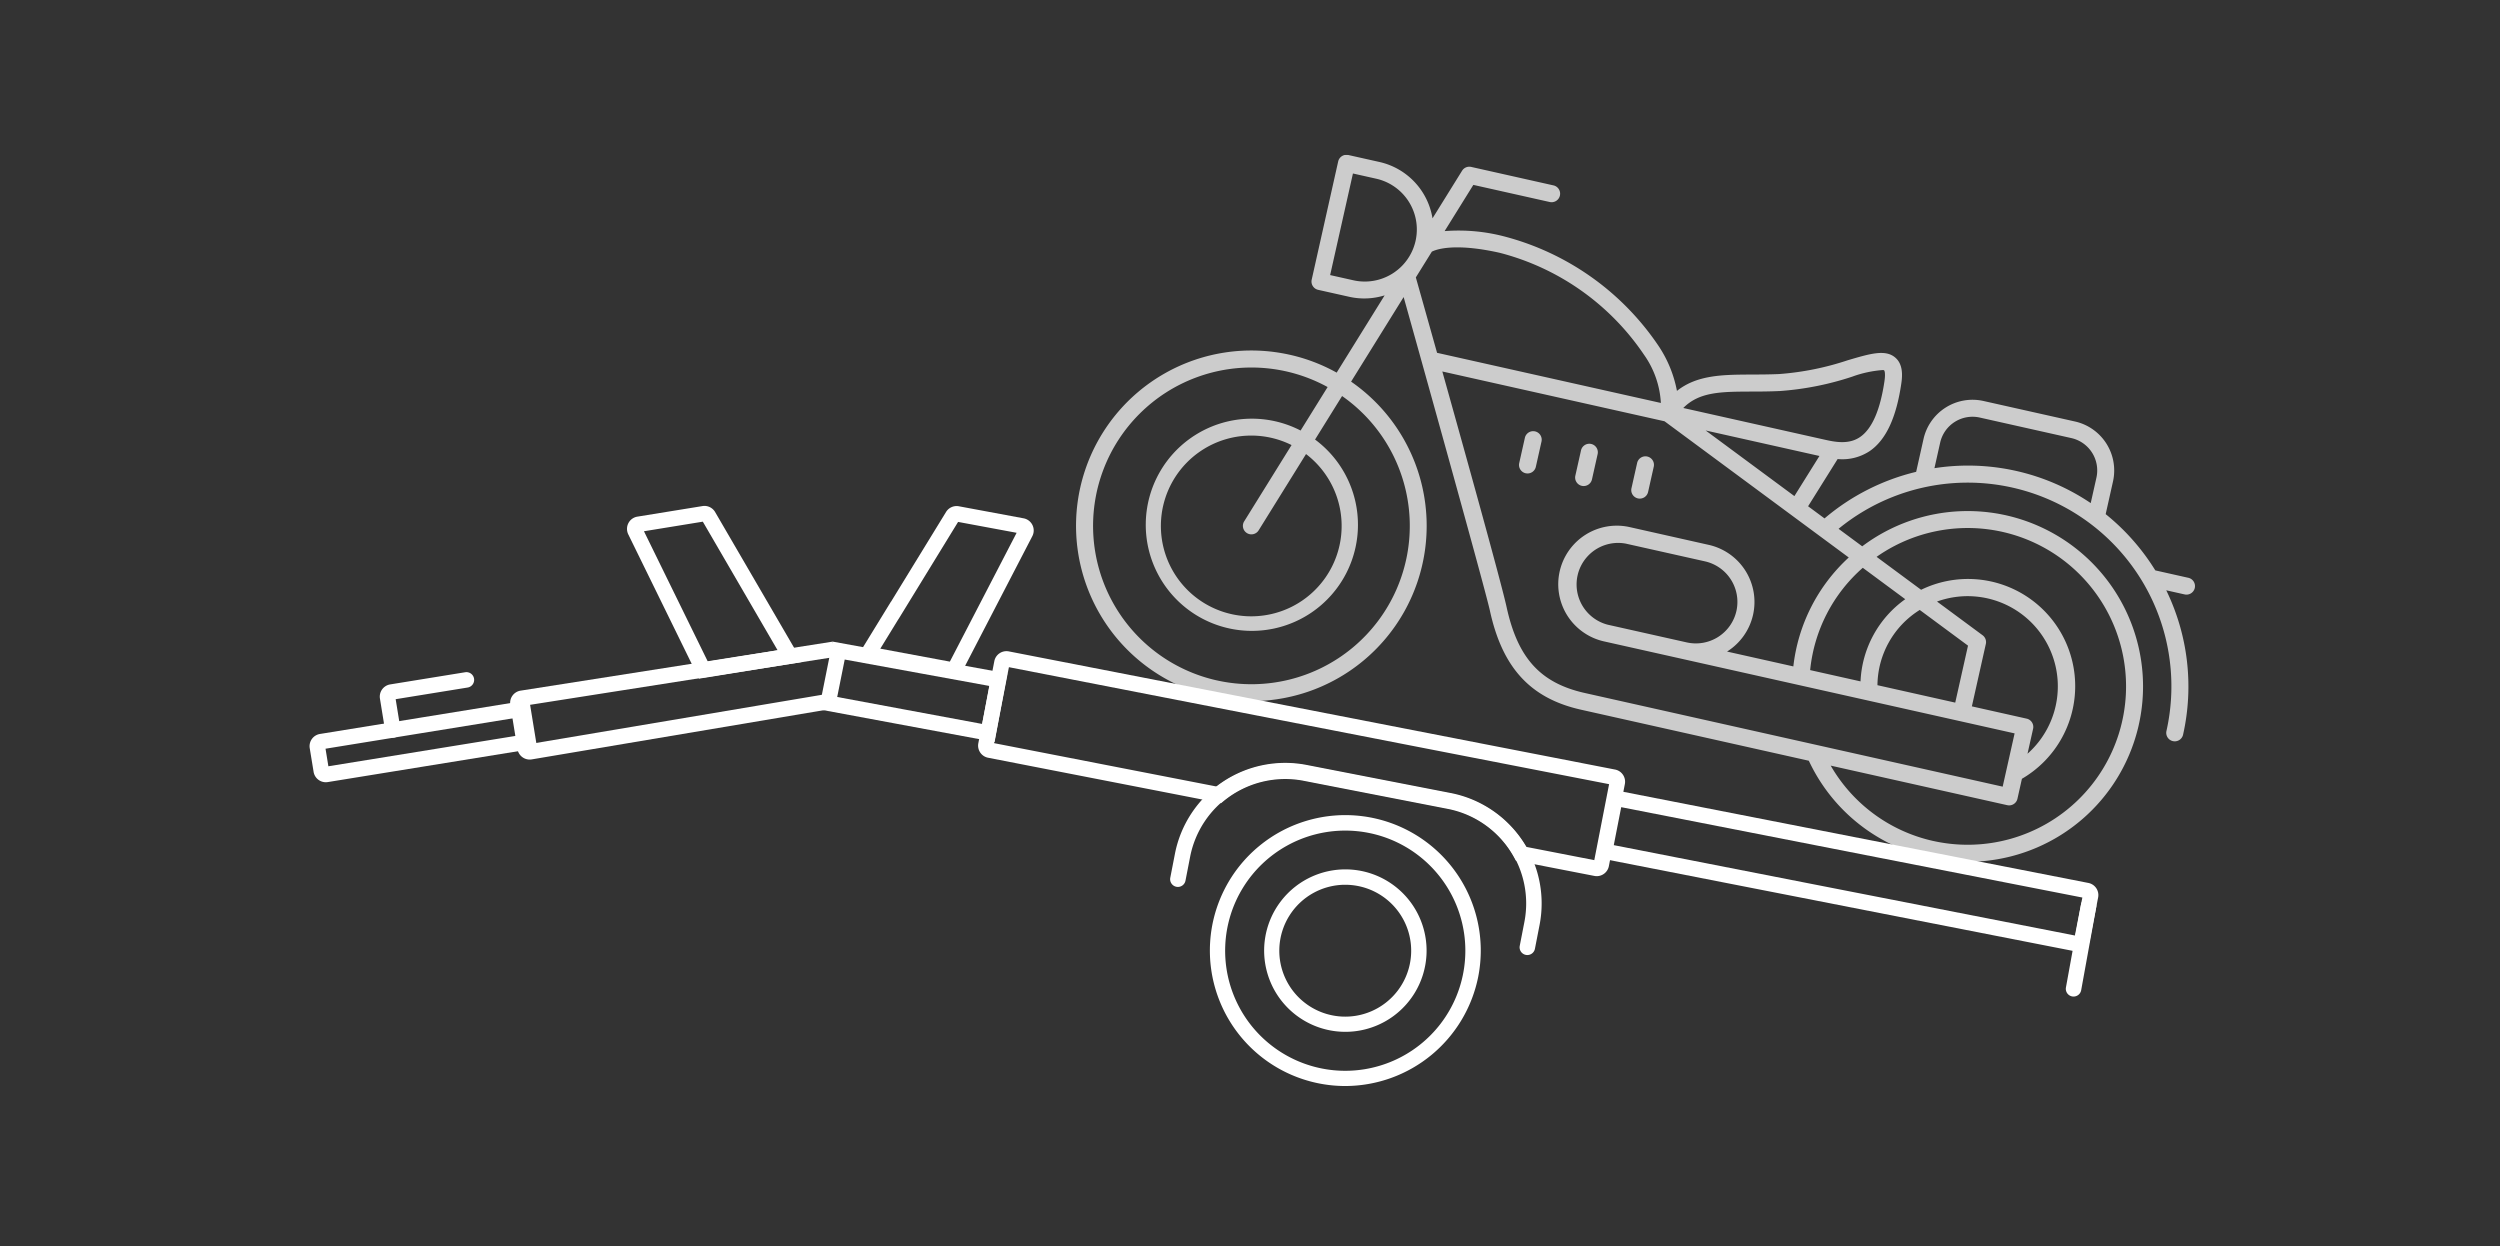<svg xmlns="http://www.w3.org/2000/svg" xmlns:xlink="http://www.w3.org/1999/xlink" width="323" height="161" viewBox="0 0 323 161">
  <rect x="0" y="0" width="323" height="161" fill="#333333" stroke="none"/>
  <defs>
    <clipPath id="clip-path">
      <rect id="Rectángulo_3419" data-name="Rectángulo 3419" width="243.597" height="120.313" fill="none"/>
    </clipPath>
    <clipPath id="clip-path-3">
      <rect id="Rectángulo_3417" data-name="Rectángulo 3417" width="144.571" height="91.349" transform="translate(99.026)" fill="none"/>
    </clipPath>
  </defs>
  <g id="Grupo_10184" data-name="Grupo 10184" transform="translate(-254 -1866)">
    <rect id="Rectángulo_3404" data-name="Rectángulo 3404" width="323" height="161" transform="translate(254 1866)" fill="none"/>
    <g id="Grupo_10110" data-name="Grupo 10110" transform="translate(294 1886)">
      <g id="Grupo_10109" data-name="Grupo 10109" clip-path="url(#clip-path)">
        <path id="Trazado_14644" data-name="Trazado 14644" d="M88.5,75.866l-22.692-4.22,1.753-8.754,22.585,4.123ZM68.167,70.05,86.9,73.534l.914-4.912-18.677-3.41Z" fill="#fff"/>
        <g id="Grupo_10108" data-name="Grupo 10108">
          <g id="Grupo_10107" data-name="Grupo 10107" clip-path="url(#clip-path)">
            <path id="Trazado_14645" data-name="Trazado 14645" d="M28.442,78.135a1.6,1.6,0,0,1-1.583-1.343l-.929-5.725a1.6,1.6,0,0,1,1.325-1.835L67.564,62.9l.311,1.976L27.969,71.144l.8,4.93,38.265-6.448.332,1.973L28.7,78.114a1.634,1.634,0,0,1-.259.021" fill="#fff"/>
            <path id="Trazado_14646" data-name="Trazado 14646" d="M50.309,67.685,41.167,49.029a1.618,1.618,0,0,1,.025-1.445,1.592,1.592,0,0,1,1.163-.835l8.4-1.363a1.593,1.593,0,0,1,1.634.763l11.273,19.37ZM43.2,48.638l8.25,16.836,9.015-1.462L50.805,47.4Z" fill="#fff"/>
            <path id="Trazado_14647" data-name="Trazado 14647" d="M83.815,67.718,70.506,65.242l4.6-7.5.012,0,7.114-11.6a1.6,1.6,0,0,1,1.656-.731l8.366,1.557a1.6,1.6,0,0,1,1.122,2.308Zm-10.08-3.91,8.987,1.672,8.627-16.643-7.563-1.406L76.1,59.968h-.008Z" fill="#fff"/>
            <path id="Trazado_14648" data-name="Trazado 14648" d="M2.092,81.065A1.6,1.6,0,0,1,.517,79.72l-.5-3.056a1.6,1.6,0,0,1,1.325-1.836l27.046-4.389L29.4,76.656,2.352,81.044a1.753,1.753,0,0,1-.26.021m-.06-2h0Zm.027-2.331.368,2.268L27.1,75l-.368-2.268Z" fill="#fff"/>
            <path id="Trazado_14649" data-name="Trazado 14649" d="M10.758,75.313a1,1,0,0,1-.986-.84l-.683-4.211a1.6,1.6,0,0,1,1.324-1.836L20.1,66.854a1,1,0,0,1,.32,1.975l-9.3,1.507.619,3.817a1,1,0,0,1-.827,1.147.98.98,0,0,1-.161.013" fill="#fff"/>
            <path id="Trazado_14650" data-name="Trazado 14650" d="M228.4,102.938a1.607,1.607,0,0,1-.308-.03h0L166.151,90.771l1.731-8.832,61.934,12.137a1.6,1.6,0,0,1,1.263,1.877l-1.115,5.692a1.6,1.6,0,0,1-1.569,1.293m.074-1.993h0ZM168.5,89.193l59.579,11.675.962-4.906L169.46,84.287Z" fill="#fff"/>
            <path id="Trazado_14651" data-name="Trazado 14651" d="M166.3,93.2a1.542,1.542,0,0,1-.309-.031l-10.137-1.975-.226-.411a12.506,12.506,0,0,0-8.6-6.281l-18.58-3.622a12.546,12.546,0,0,0-10.329,2.594l-.363.295L87.663,77.9A1.6,1.6,0,0,1,86.4,76.025l2.066-10.6A1.6,1.6,0,0,1,90.34,64.16l78.328,15.266a1.6,1.6,0,0,1,1.264,1.876h0l-2.066,10.6A1.6,1.6,0,0,1,166.3,93.2m-9.153-3.791,8.835,1.721,1.913-9.815L90.352,66.2l-1.913,9.815,28.791,5.612a14.526,14.526,0,0,1,11.6-2.71l18.58,3.621a14.5,14.5,0,0,1,9.735,6.87m-69.1-13.469h0Z" fill="#fff"/>
            <path id="Trazado_14652" data-name="Trazado 14652" d="M133.823,120.313a17.5,17.5,0,1,1,17.17-14.154,17.55,17.55,0,0,1-17.17,14.154m-.012-33a15.517,15.517,0,1,0,2.971.288,15.526,15.526,0,0,0-2.971-.288" fill="#fff"/>
            <path id="Trazado_14653" data-name="Trazado 14653" d="M133.821,113.312a10.573,10.573,0,0,1-2.013-.195,10.494,10.494,0,1,1,2.013.195m-.022-19a8.519,8.519,0,1,0,1.645.159,8.672,8.672,0,0,0-1.645-.159" fill="#fff"/>
            <path id="Trazado_14654" data-name="Trazado 14654" d="M157.333,103.392a.976.976,0,0,1-.192-.019,1,1,0,0,1-.79-1.172l.6-3.082a12.537,12.537,0,0,0-9.911-14.7L128.458,80.8a12.517,12.517,0,0,0-14.694,9.9l-.6,3.082A1,1,0,0,1,111.2,93.4l.6-3.082a14.516,14.516,0,0,1,17.041-11.482l18.58,3.621A14.536,14.536,0,0,1,158.913,99.5l-.6,3.082a1,1,0,0,1-.98.809" fill="#fff"/>
            <path id="Trazado_14655" data-name="Trazado 14655" d="M227.9,108.754a1.012,1.012,0,0,1-.18-.016,1,1,0,0,1-.8-1.163l1.946-10.721a1,1,0,1,1,1.968.357l-1.946,10.722a1,1,0,0,1-.983.821" fill="#fff"/>
            <g id="Grupo_10106" data-name="Grupo 10106" opacity="0.75">
              <g id="Grupo_10105" data-name="Grupo 10105">
                <g id="Grupo_10104" data-name="Grupo 10104" clip-path="url(#clip-path-3)">
                  <path id="Trazado_14656" data-name="Trazado 14656" d="M126.641,25.836a22.651,22.651,0,1,0,7.921,3.472l6.789-10.928S151.79,55.667,152.5,58.917c1.612,7.373,5.243,11.315,11.776,12.778L193.7,78.288a22.658,22.658,0,1,0,6.9-27.705l-3.057-2.261a26.316,26.316,0,0,1,42.362,26.117,1.1,1.1,0,1,0,2.148.482,28.392,28.392,0,0,0-2.174-18.654l2.373.532a1.1,1.1,0,0,0,.481-2.148l-4.266-.956a28.669,28.669,0,0,0-6.413-7.268L233,42.2a6.488,6.488,0,0,0-4.907-7.742L216.26,31.806a6.488,6.488,0,0,0-7.741,4.908l-.952,4.247a28.628,28.628,0,0,0-11.838,6.018l-2.122-1.57,3.815-6.1a6.41,6.41,0,0,0,4.15-1.033c2.1-1.445,3.434-4.31,4.082-8.758.146-1.007.225-2.445-.774-3.309-1.275-1.106-3.242-.524-6.219.357a36.42,36.42,0,0,1-8.79,1.761c-1.25.055-2.428.06-3.566.064-3.715.015-7.033.039-9.643,2.112a15.693,15.693,0,0,0-2.362-5.787,34.579,34.579,0,0,0-20.046-14.194,23.345,23.345,0,0,0-7.609-.663l3.711-5.971L160.227,6.1a1.1,1.1,0,1,0,.481-2.148L150.077,1.566a1.1,1.1,0,0,0-1.176.492L145.08,8.21A8.935,8.935,0,0,0,138.227.928l-4.02-.9a1.1,1.1,0,0,0-1.314.834l-3.422,15.27a1.1,1.1,0,0,0,.834,1.315l4.019.9a8.86,8.86,0,0,0,4.573-.188l-6.2,9.984a22.574,22.574,0,0,0-6.053-2.308ZM230.121,45a28.344,28.344,0,0,0-20.191-4.512l.739-3.3a4.285,4.285,0,0,1,5.112-3.241L227.617,36.6a4.285,4.285,0,0,1,3.241,5.113L230.121,45ZM137.858,3.1A6.724,6.724,0,0,1,134.8,16.2l-2.946-.66L134.8,2.415l2.946.66.115.026m34.581,22.784a11.876,11.876,0,0,1,2.142,6.177l-28.915-6.478c-1.326-4.721-2.371-8.427-2.743-9.741l1.907-3.069.16-.258c.45-.236,2.761-1.2,8.781.149a32.2,32.2,0,0,1,18.667,13.22Zm31.038,3.309c-.547,3.755-1.606,6.2-3.152,7.263-1.389.955-3.036.694-4.474.372l-18.374-4.117c2.077-2.1,4.887-2.107,8.836-2.123,1.163,0,2.362-.01,3.659-.069a38.343,38.343,0,0,0,9.314-1.85,14.647,14.647,0,0,1,4.018-.864.325.325,0,0,1,.136.059s.192.256.036,1.328Zm-11.644,14.9-11.464-8.477,14.7,3.294Zm17.91,44.554a20.4,20.4,0,0,1-13.219-9.73l22.813,5.111a1.1,1.1,0,0,0,1.315-.833l.577-2.577A13.847,13.847,0,0,0,208.208,56.2l-5.753-4.255a20.461,20.461,0,1,1,7.287,36.7ZM193.872,66.577a20.248,20.248,0,0,1,6.8-13.217l5.486,4.057a13.762,13.762,0,0,0-5.777,10.618l-6.51-1.458Zm27.97,6.271-7.077-1.586,1.806-8.063a1.1,1.1,0,0,0-.42-1.126l-5.888-4.353a11.646,11.646,0,0,1,11.691,19.663l.722-3.222a1.1,1.1,0,0,0-.834-1.313m-9.225-2.069-10.05-2.252a11.577,11.577,0,0,1,5.464-9.721l6.235,4.611ZM146.345,27.994l28.7,6.431a.229.229,0,0,0,.031.016l23.783,17.587A22.524,22.524,0,0,0,191.7,66.1l-8.563-1.918a7.563,7.563,0,0,0-2.373-13.786L170.548,48.1a7.567,7.567,0,0,0-3.309,14.768l53.048,11.885-1.542,6.882-53.987-12.1c-5.735-1.285-8.664-4.5-10.106-11.1-.682-3.117-5.065-18.882-8.307-30.45m38,30.953a5.372,5.372,0,0,1-6.411,4.062l-10.221-2.29a5.369,5.369,0,0,1,2.347-10.472l10.22,2.289a5.373,5.373,0,0,1,4.065,6.413Zm-67.134,8.969a20.459,20.459,0,1,1,14.316-37.9l-3.49,5.618a13.708,13.708,0,1,0,1.868,1.165l3.492-5.622a20.458,20.458,0,0,1-16.187,36.737Zm3.537-20.549a1.1,1.1,0,0,0,1.87,1.161l6.121-9.854a11.676,11.676,0,1,1-1.869-1.163l-6.122,9.858Z" fill="#fff"/>
                  <path id="Trazado_14657" data-name="Trazado 14657" d="M172.832,38.984a1.1,1.1,0,0,0-1.315.833l-.731,3.263a1.1,1.1,0,1,0,2.148.481l.731-3.262a1.1,1.1,0,0,0-.833-1.315" fill="#fff"/>
                  <path id="Trazado_14658" data-name="Trazado 14658" d="M165.581,37.36a1.1,1.1,0,0,0-1.315.833l-.731,3.263a1.1,1.1,0,1,0,2.148.481l.731-3.262a1.1,1.1,0,0,0-.833-1.315" fill="#fff"/>
                  <path id="Trazado_14659" data-name="Trazado 14659" d="M157.014,36.568l-.731,3.263a1.1,1.1,0,0,0,2.148.481l.731-3.263a1.1,1.1,0,0,0-2.148-.481" fill="#fff"/>
                </g>
              </g>
            </g>
          </g>
        </g>
      </g>
    </g>
  </g>
</svg>
